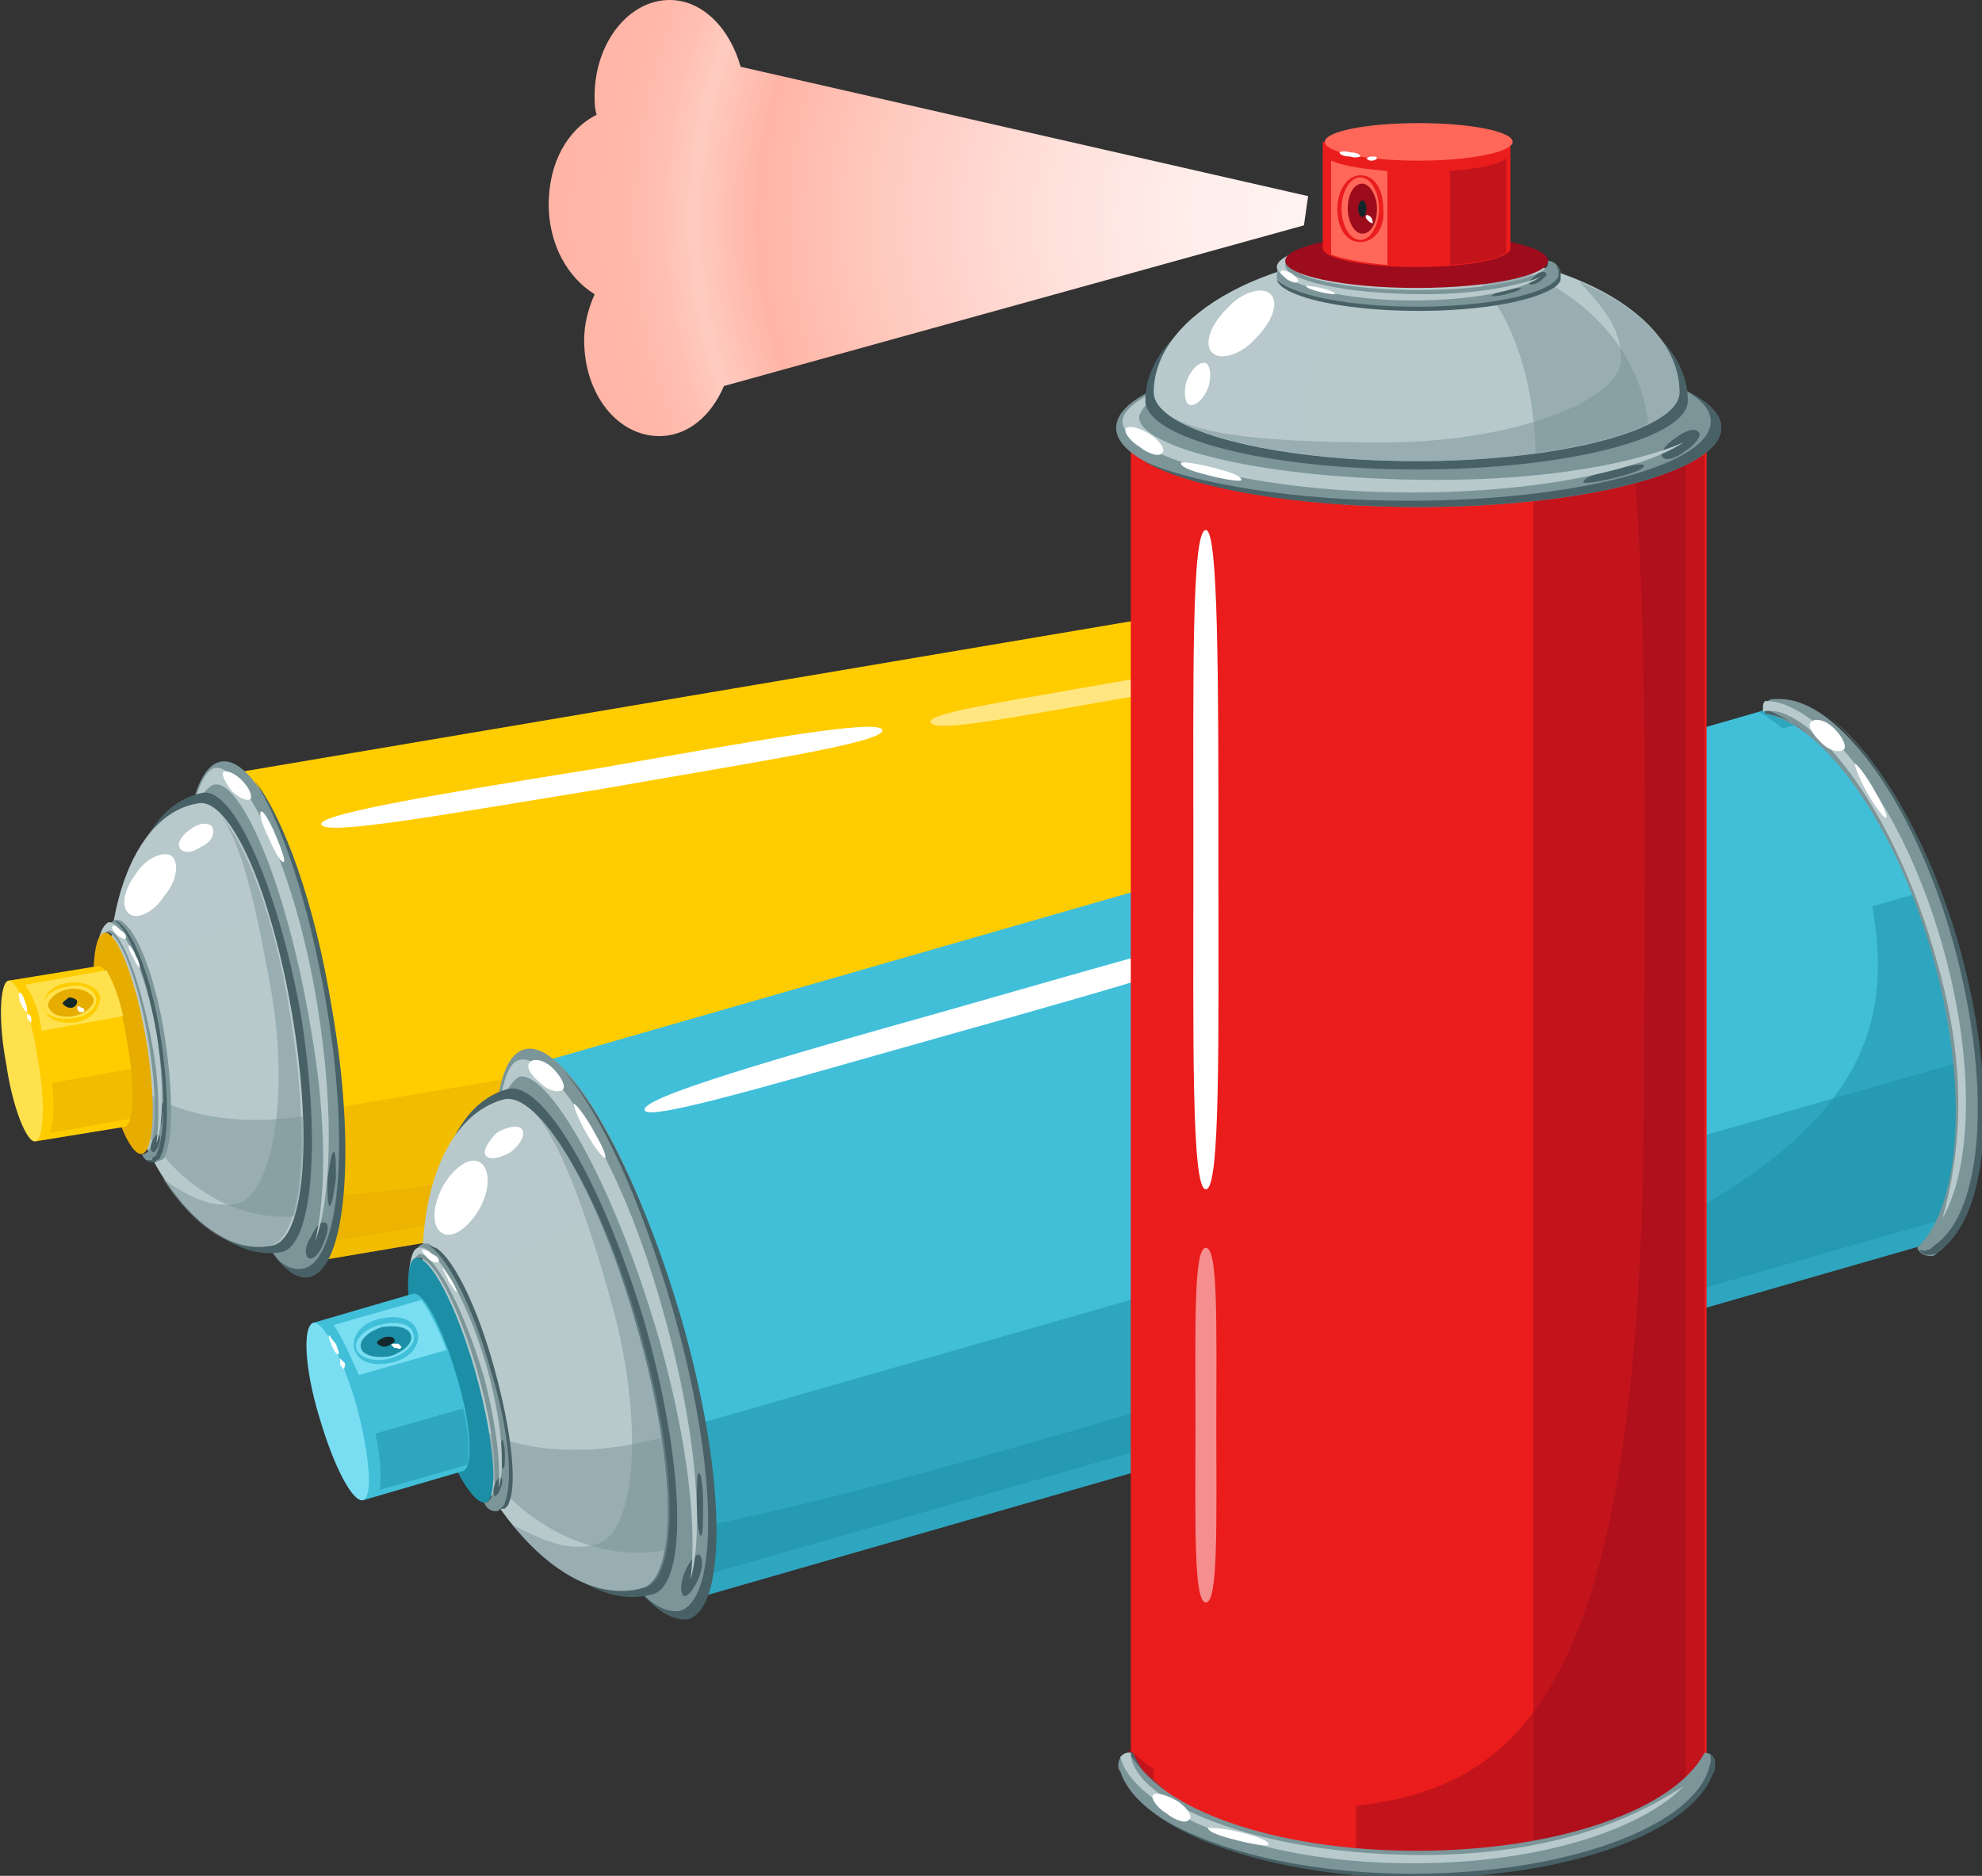 <?xml version="1.0" encoding="utf-8"?>
<!-- Generator: Adobe Illustrator 22.0.1, SVG Export Plug-In . SVG Version: 6.00 Build 0)  -->
<svg version="1.1" id="Layer_1" xmlns="http://www.w3.org/2000/svg" xmlns:xlink="http://www.w3.org/1999/xlink" x="0px" y="0px"
	 viewBox="0 0 95 89.9" style="enable-background:new 0 0 95 89.9;" xml:space="preserve">
<rect x="0" y="0" width="95" height="89.9" fill="#333333" stroke="none"/>
<style type="text/css">
	.st0{fill:#FFCC00;}
	.st1{opacity:0.5;fill:#E6AC00;}
	.st2{fill:#FFFFFF;}
	.st3{opacity:0.5;fill:#FFFFFF;}
	.st4{fill:#7B9599;}
	.st5{fill:#476166;}
	.st6{fill:#B8C9CC;}
	.st7{opacity:0.5;fill:#B8C9CC;}
	.st8{opacity:0.5;fill:#7B9599;}
	.st9{fill:#E6AC00;}
	.st10{fill:#FFE14D;}
	.st11{fill:#14272B;}
	.st12{fill:#41BFD9;}
	.st13{opacity:0.5;fill:#1C8FA6;}
	.st14{fill:#1C8FA6;}
	.st15{fill:#79DEF2;}
	.st16{fill:#EA1C1C;}
	.st17{opacity:0.5;fill:#9C0C1C;}
	.st18{fill:#9C0C1C;}
	.st19{fill:#FF6759;}
	.st20{fill:url(#SVGID_1_);}
</style>
<g>
	<g>
		<g>
			<path class="st0" d="M10.3,37.2L64.7,28c2.4-0.4,5.2,4.5,6.3,11c1.1,6.5,0,12-2.4,12.4l-54.4,9.2L10.3,37.2z"/>
			<path class="st1" d="M13.7,57.5c7.5-0.4,20-2.8,26.8-3.9C67.6,49,69.4,43,67.9,34c-0.5-3-1.9-4.7-3.5-5.9l0.3-0.1
				c2.4-0.4,5.2,4.5,6.3,11c1.1,6.5,0,12-2.4,12.4l-54.4,9.2L13.7,57.5z"/>
			<path class="st1" d="M71.5,43.7c0,2.9-0.5,5.2-1.3,6.6l-56.1,9.5l-1-6.2L71.5,43.7z"/>
			<path class="st0" d="M66.6,28.7c1.5,1.3,3,4.1,3.9,7.8l-58.7,9.9l-1.4-8.2L66.6,28.7z"/>
			<path class="st2" d="M28.9,37.8c7.4-1.3,13.4-2.2,13.4-2.8c-0.1-0.6-6.1,0.5-13.5,1.8C21.3,38,15.3,39,15.4,39.5
				C15.5,40.1,21.5,39,28.9,37.8z"/>
			<path class="st3" d="M51.9,33.8c4-0.7,7.2-1.2,7.1-1.6c-0.1-0.5-3.3,0.1-7.3,0.8c-4,0.7-7.2,1.2-7.1,1.6
				C44.7,35.1,47.9,34.5,51.9,33.8z"/>
		</g>
		<g>
			<path class="st4" d="M68.5,51.4C68.5,51.4,68.5,51.4,68.5,51.4c2.1-1.6,3-6.6,2-12.4c-1-5.7-3.5-10.2-5.9-10.9c0,0,0,0,0-0.1
				c0-0.2,0.1-0.5,0.4-0.5c0.1,0,0.2,0,0.3,0c2.5,0.3,5.3,5.1,6.3,11.3c1,6.2,0.1,11.5-2.2,12.7c-0.1,0.1-0.2,0.2-0.3,0.2
				C68.8,51.8,68.6,51.7,68.5,51.4z"/>
			<g>
				<path class="st5" d="M66.3,29.2c-0.6-0.6-1.1-0.9-1.7-1.1c0,0,0,0,0-0.1c0,0,0,0,0-0.1C65.2,28.2,65.8,28.6,66.3,29.2z"/>
				<path class="st5" d="M68.6,51.6c0.1,0.1,0.2,0.1,0.3,0.1c0.1,0,0.2-0.1,0.3-0.2c2.3-1.2,3.2-6.6,2.2-12.7
					c-0.8-4.5-2.4-8.3-4.2-10.1c1.9,1.8,3.6,5.6,4.4,10.3c1,6.2,0.1,11.5-2.2,12.7c-0.1,0.1-0.2,0.2-0.3,0.2
					C68.9,51.8,68.7,51.7,68.6,51.6z"/>
			</g>
			<path class="st6" d="M71,38.7c0.9,5.5,0,9.7-1.3,11.6c1.2-2.8,1.8-6.1,1-10.7c-1.2-7.3-4.3-11.9-6.2-11.5c0,0,0,0,0-0.1
				c0-0.1,0-0.3,0.1-0.4C66.6,27.7,69.9,31.8,71,38.7z"/>
			<path class="st2" d="M66.9,29.6c0.4,0.4,0.8,0.5,0.9,0.4c0.1-0.1,0-0.5-0.4-0.9c-0.4-0.4-0.8-0.5-0.9-0.4
				C66.4,28.9,66.5,29.3,66.9,29.6z"/>
			<path class="st2" d="M68.6,32c0.3,0.7,0.6,1.2,0.7,1.1c0.1,0-0.1-0.6-0.4-1.3c-0.3-0.7-0.6-1.2-0.7-1.1
				C68.2,30.8,68.3,31.3,68.6,32z"/>
		</g>
		<g>
			<path class="st4" d="M14.8,61.2c-1.8,0.3-4.1-5-5.3-11.8c-1.2-6.8-0.7-12.6,1.1-12.9c1.8-0.3,4.1,5,5.3,11.8
				C17.1,55.1,16.5,60.9,14.8,61.2z"/>
			<g>
				<path class="st5" d="M14.9,59.3c0.2-0.5,0.5-0.8,0.7-0.7c0.2,0.1,0.1,0.5-0.1,1c-0.2,0.5-0.5,0.8-0.7,0.7
					C14.6,60.2,14.6,59.7,14.9,59.3z"/>
				<path class="st5" d="M15.7,56.5c0.1-0.7,0.2-1.3,0.3-1.3c0.1,0,0.1,0.6,0.1,1.3c-0.1,0.7-0.2,1.3-0.3,1.3
					C15.7,57.8,15.7,57.2,15.7,56.5z"/>
			</g>
			<path class="st5" d="M12.9,59.9c0.5,0.7,1.1,1,1.6,0.9c1.8-0.3,2.3-6.1,1.1-12.9c-0.8-4.6-2.1-8.5-3.4-10.5
				c1.4,1.8,2.9,5.9,3.7,10.9c1.2,6.8,0.7,12.6-1.1,12.9C14.2,61.3,13.6,60.8,12.9,59.9z"/>
			<path class="st6" d="M14.9,49.3c-1.2-7.2-3.4-11.9-4.6-11.7c-0.3,0-0.9,0.8-1.1,1.3c0.3-1.3,0.7-2,1.1-2.1
				c1.2-0.2,3.7,4.1,4.9,11.3c0.9,5.5,0.6,9.6-0.1,11.4C15.6,57.5,15.7,53.8,14.9,49.3z"/>
			<path class="st5" d="M6,50c-1-6.1,0.5-11.4,3.7-12c1.5-0.3,3.6,4.5,4.7,10.5c1,6.1,0.6,11.2-0.9,11.5C10.2,60.6,7,56.1,6,50z"/>
			<path class="st6" d="M5.5,50.1c-1-5.9,0.8-11.1,4-11.6C11,38.2,13,42.7,14,48.6c1,5.9,0.6,10.9-1,11.1C9.9,60.3,6.5,56,5.5,50.1z
				"/>
			<path class="st7" d="M11,39.5c0.7,1,1.4,2.5,1.9,4.4c-4.6,0.9-7.9,3.6-7.4,6.2C4.6,45.1,7.1,40.5,11,39.5z"/>
			<path class="st8" d="M14.5,53.5c0.1,2-0.1,3.7-0.4,4.8c-4,0.3-7.8-3.2-8.7-8.2C5.9,52.7,9.9,54.2,14.5,53.5z"/>
			<path class="st4" d="M7.4,55.7c-0.3,0-0.5-0.1-0.6-0.4c0,0,0,0,0,0c0,0,0,0,0.1,0c0.6-0.1,0.7-2.6,0.2-5.5
				c-0.5-2.9-1.4-5.2-2-5.1c0,0,0,0,0,0c0,0,0,0,0,0c0-0.3,0.2-0.5,0.4-0.6c0,0,0,0,0,0c0,0,0,0,0,0c0.1,0,0.1,0,0.2,0
				c0.1,0,0.2,0.1,0.3,0.2c0.7,0.6,1.5,2.8,1.9,5.4c0.4,2.6,0.4,4.9,0,5.7c0,0.1-0.1,0.2-0.2,0.2C7.5,55.7,7.4,55.7,7.4,55.7
				C7.4,55.7,7.4,55.7,7.4,55.7C7.4,55.7,7.4,55.7,7.4,55.7z"/>
			<g>
				<path class="st5" d="M7.4,55.7c-0.1,0-0.3,0-0.4-0.1c0.1,0,0.2,0,0.2,0c0,0,0,0,0,0c0,0,0,0,0,0c0.1,0,0.1,0,0.1-0.1
					c0.1-0.1,0.2-0.1,0.2-0.2c0.4-0.8,0.5-3.1,0-5.7c-0.4-2.6-1.2-4.8-1.9-5.4c0,0-0.1-0.1-0.1-0.1c0.1,0,0.2,0.1,0.3,0.2
					c0.7,0.6,1.5,2.8,1.9,5.4c0.4,2.6,0.4,4.9,0,5.7c0,0.1-0.1,0.2-0.2,0.2C7.5,55.7,7.4,55.7,7.4,55.7C7.4,55.7,7.4,55.7,7.4,55.7
					C7.4,55.7,7.4,55.7,7.4,55.7z"/>
				<path class="st5" d="M5.1,44.7c0,0-0.1,0-0.1,0c0,0,0,0,0,0c0,0,0,0,0,0c0,0,0,0,0,0C5,44.6,5,44.7,5.1,44.7z"/>
			</g>
			<g>
				<path class="st2" d="M11.1,37.9c0.4,0.4,0.8,0.5,0.9,0.4c0.1-0.1,0-0.5-0.4-0.9c-0.4-0.4-0.8-0.5-0.9-0.4
					C10.6,37.1,10.8,37.5,11.1,37.9z"/>
				<path class="st2" d="M12.9,40.2c0.3,0.7,0.6,1.2,0.7,1.1c0.1,0-0.1-0.6-0.4-1.3c-0.3-0.7-0.6-1.2-0.7-1.1
					C12.4,39,12.6,39.6,12.9,40.2z"/>
			</g>
			<g>
				<path class="st5" d="M7.3,54.7c0.1-0.2,0.2-0.4,0.3-0.3c0.1,0,0.1,0.2,0,0.5c-0.1,0.2-0.2,0.4-0.3,0.3
					C7.2,55.1,7.2,54.9,7.3,54.7z"/>
				<path class="st5" d="M7.7,53.4c0-0.3,0.1-0.6,0.1-0.6c0,0,0.1,0.3,0,0.6c0,0.3-0.1,0.6-0.1,0.6C7.7,54,7.7,53.8,7.7,53.4z"/>
			</g>
			<path class="st6" d="M7.3,50.1c-0.6-3.4-1.6-5.6-2.1-5.5c-0.1,0-0.4,0.4-0.5,0.6c0.1-0.6,0.3-0.9,0.5-1c0.5-0.1,1.7,1.9,2.3,5.3
				c0.4,2.6,0.3,4.5,0,5.3C7.6,53.9,7.7,52.2,7.3,50.1z"/>
			<g>
				<path class="st2" d="M5.6,44.8C5.7,44.9,5.9,45,6,45c0.1-0.1,0-0.3-0.2-0.4c-0.2-0.2-0.3-0.3-0.4-0.2
					C5.3,44.4,5.4,44.6,5.6,44.8z"/>
				<path class="st2" d="M6.4,45.9c0.1,0.3,0.3,0.5,0.3,0.5c0,0,0-0.3-0.2-0.6c-0.1-0.3-0.3-0.5-0.3-0.5C6.1,45.3,6.2,45.6,6.4,45.9
					z"/>
			</g>
			<path class="st9" d="M6.8,55.3c-0.6,0.1-1.5-2.2-2-5.1c-0.5-2.9-0.4-5.4,0.2-5.5c0.6-0.1,1.5,2.2,2,5.1
				C7.5,52.7,7.4,55.2,6.8,55.3z"/>
			<path class="st8" d="M7.8,56.5c1.2,0.8,2.2,1.4,3.5,1.2c1.7-0.3,2.6-5,1.7-10.2c-0.7-3.9-1.4-7.2-2.5-8.5
				c1.3,1.4,2.7,5.1,3.4,9.6c1,5.9,0.6,10.9-1,11.1C11.2,60.1,9.3,58.8,7.8,56.5z"/>
			<path class="st2" d="M7.9,42.9c-0.5,0.8-1.3,1.2-1.7,0.9c-0.4-0.3-0.3-1.1,0.3-1.9C7,41.1,7.8,40.8,8.2,41
				C8.6,41.3,8.5,42.2,7.9,42.9z"/>
			<path class="st2" d="M9.6,40.6c-0.4,0.3-0.9,0.3-1,0c-0.1-0.2,0.1-0.6,0.6-0.9c0.4-0.3,0.9-0.3,1,0C10.3,40,10.1,40.4,9.6,40.6z"
				/>
		</g>
		<g>
			<path class="st0" d="M0.4,47l4.3-0.7c0.4-0.1,1.1,1.6,1.4,3.7c0.4,2.1,0.3,3.9-0.1,4l-4.3,0.7L0.4,47z"/>
			<path class="st1" d="M2.5,51.9l3.9-0.7c0.1,1.1,0.1,2-0.1,2.4l-3.9,0.7C2.6,53.7,2.6,52.8,2.5,51.9z"/>
			<path class="st10" d="M1.7,54.7c-0.4,0.1-1.1-1.6-1.4-3.7c-0.4-2.1-0.3-3.9,0.1-4c0.4-0.1,1.1,1.6,1.4,3.7
				C2.2,52.8,2.1,54.6,1.7,54.7z"/>
			<path class="st10" d="M2,49.4l3.9-0.7c-0.2-1-0.6-1.9-0.8-2.2l-3.9,0.7C1.6,47.7,1.9,48.6,2,49.4z M3.6,49
				c-0.8,0.1-1.4-0.2-1.5-0.7c-0.1-0.6,0.4-1.1,1.2-1.2C4,47,4.7,47.3,4.8,47.8C4.8,48.4,4.3,48.9,3.6,49z"/>
			<path class="st10" d="M3.5,48.8c0.7-0.1,1.2-0.5,1.1-1c-0.1-0.4-0.7-0.7-1.4-0.5c-0.7,0.1-1.2,0.5-1.1,1
				C2.2,48.7,2.8,48.9,3.5,48.8z"/>
			<path class="st9" d="M3.5,48.7c0.6-0.1,1-0.5,1-0.8c-0.1-0.3-0.6-0.6-1.2-0.5c-0.6,0.1-1,0.5-1,0.8C2.4,48.6,2.9,48.8,3.5,48.7z"
				/>
			<path class="st11" d="M3.4,48.3c0.2,0,0.3-0.2,0.3-0.3c0-0.1-0.2-0.2-0.4-0.2C3.2,47.9,3,48,3,48.1C3.1,48.2,3.2,48.3,3.4,48.3z"
				/>
			<path class="st2" d="M3.9,48.3C4,48.3,4.1,48.4,4,48.5c0,0-0.1,0-0.2,0c-0.1-0.1-0.1-0.2-0.1-0.2C3.7,48.2,3.8,48.2,3.9,48.3z"/>
			<path class="st2" d="M1.2,48c0.1,0.2,0.1,0.4,0.1,0.5c-0.1,0-0.2-0.2-0.3-0.4c-0.1-0.2-0.1-0.4-0.1-0.5C1,47.5,1.1,47.7,1.2,48z"
				/>
			<path class="st2" d="M1.5,48.8c0,0.1,0,0.2,0,0.2c-0.1,0-0.1-0.1-0.2-0.2c0-0.1,0-0.2,0-0.2C1.4,48.6,1.5,48.7,1.5,48.8z"/>
		</g>
	</g>
	<g>
		<g>
			<path class="st12" d="M24.9,51.2L84.7,34c2.6-0.8,6.4,4.4,8.5,11.5c2,7.1,1.5,13.5-1.1,14.2L32.3,76.9L24.9,51.2z"/>
			<path class="st13" d="M31.3,73.6c8.4-1.4,22-5.6,29.5-7.8c29.8-8.6,31-15.6,28.2-25.5c-1-3.3-2.8-5-4.7-6.2l0.4-0.1
				c2.6-0.8,6.4,4.4,8.5,11.5c2,7.1,1.5,13.5-1.1,14.2L32.3,76.9L31.3,73.6z"/>
			<path class="st13" d="M94.3,50.8c0.4,3.2,0.1,5.9-0.7,7.5L32,76l-1.9-6.8L94.3,50.8z"/>
			<path class="st12" d="M86.9,34.5c1.9,1.2,3.9,4.3,5.4,8.2L27.8,61.3l-2.6-9L86.9,34.5z"/>
			<path class="st2" d="M45.8,49.5c8.2-2.3,14.8-4.2,14.6-4.8c-0.2-0.6-6.8,1.4-14.9,3.7c-8.2,2.3-14.8,4.2-14.6,4.8
				C31,53.8,37.6,51.8,45.8,49.5z"/>
			<path class="st3" d="M71,42.1c4.4-1.3,8-2.2,7.8-2.7c-0.2-0.5-3.7,0.6-8.1,1.8c-4.4,1.3-8,2.2-7.8,2.7
				C63.1,44.5,66.7,43.4,71,42.1z"/>
		</g>
		<g>
			<path class="st4" d="M91.9,59.8C91.9,59.8,91.9,59.7,91.9,59.8c2.1-2,2.5-7.8,0.7-14.1c-1.8-6.3-5.2-11-8-11.5c0,0,0,0,0-0.1
				c-0.1-0.3,0.1-0.6,0.4-0.6c0.1,0,0.2,0,0.3,0c2.9,0,6.5,5.1,8.5,11.9c1.9,6.8,1.5,12.9-0.9,14.6c-0.1,0.1-0.2,0.2-0.3,0.2
				C92.3,60.2,92,60.1,91.9,59.8z"/>
			<g>
				<path class="st5" d="M86.7,35.2c-0.7-0.6-1.4-0.9-2.1-1c0,0,0,0,0-0.1c0,0,0,0,0-0.1C85.2,34.2,85.9,34.6,86.7,35.2z"/>
				<path class="st5" d="M92,59.9c0.1,0,0.2,0.1,0.4,0c0.1,0,0.2-0.1,0.3-0.2c2.4-1.6,2.8-7.8,0.9-14.6c-1.4-5-3.8-9-6-10.8
					c2.3,1.7,4.8,5.8,6.3,11c1.9,6.8,1.5,12.9-0.9,14.6c-0.1,0.1-0.2,0.2-0.3,0.2C92.4,60.2,92.1,60.1,92,59.9z"/>
			</g>
			<path class="st6" d="M93.1,45.3c1.7,6,1.3,10.9,0,13.1c0.9-3.2,1.2-7.1-0.2-12.1c-2.2-8.1-6.4-12.7-8.4-12.2c0,0,0,0,0-0.1
				c0-0.2,0-0.3,0.1-0.4C86.8,33.5,90.9,37.6,93.1,45.3z"/>
			<path class="st2" d="M87.3,35.6c0.4,0.4,0.9,0.5,1.1,0.3c0.1-0.2-0.1-0.6-0.5-1c-0.4-0.4-0.9-0.5-1.1-0.3
				C86.6,34.8,86.9,35.2,87.3,35.6z"/>
			<path class="st2" d="M89.5,38c0.4,0.7,0.8,1.2,0.9,1.2c0.1-0.1-0.2-0.7-0.6-1.4c-0.4-0.7-0.8-1.2-0.9-1.2
				C88.9,36.7,89.1,37.3,89.5,38z"/>
		</g>
		<g>
			<path class="st4" d="M32.9,77.5c-1.9,0.6-5.3-5.1-7.4-12.6c-2.2-7.5-2.3-14-0.4-14.6c1.9-0.6,5.3,5.1,7.4,12.6
				C34.7,70.4,34.9,77,32.9,77.5z"/>
			<g>
				<path class="st5" d="M32.8,75.4c0.2-0.5,0.5-0.9,0.7-0.9c0.2,0.1,0.2,0.6,0,1.1c-0.2,0.5-0.5,0.9-0.7,0.9
					C32.6,76.4,32.6,75.9,32.8,75.4z"/>
				<path class="st5" d="M33.4,72.1c0-0.8,0-1.5,0.1-1.5c0.1,0,0.2,0.6,0.2,1.5c0,0.8,0,1.5-0.1,1.5C33.5,73.6,33.4,73,33.4,72.1z"
					/>
			</g>
			<path class="st5" d="M30.7,76.3c0.7,0.7,1.3,1,1.9,0.9c1.9-0.6,1.8-7.1-0.4-14.6c-1.5-5.1-3.4-9.3-5.2-11.3
				c1.8,1.8,4,6.3,5.6,11.7c2.2,7.5,2.3,14,0.4,14.6C32.3,77.7,31.5,77.2,30.7,76.3z"/>
			<path class="st6" d="M31.6,64.2c-2.3-7.9-5.4-12.9-6.7-12.6c-0.3,0.1-0.9,1-1,1.6c0.2-1.4,0.5-2.3,1-2.4
				c1.3-0.4,4.7,4.1,6.9,12.1c1.7,6,1.9,10.7,1.3,12.8C33.4,73.2,33,69.2,31.6,64.2z"/>
			<path class="st5" d="M21.7,66.1c-1.9-6.7-0.9-12.9,2.6-13.9c1.7-0.5,4.6,4.5,6.6,11.2c1.9,6.7,2.1,12.5,0.4,13
				C27.8,77.4,23.6,72.8,21.7,66.1z"/>
			<path class="st6" d="M21.1,66.2c-1.9-6.5-0.5-12.5,3-13.5c1.7-0.5,4.6,4.4,6.4,10.8c1.9,6.5,2,12.1,0.3,12.6
				C27.3,77.1,23,72.7,21.1,66.2z"/>
			<path class="st7" d="M25.9,53.7c0.9,1,1.8,2.6,2.7,4.7c-5,1.5-8.4,5-7.6,7.9C19.5,60.8,21.7,55.4,25.9,53.7z"/>
			<path class="st8" d="M31.7,68.9c0.3,2.2,0.4,4.1,0.2,5.4c-4.5,0.8-9.2-2.6-10.8-8.1C21.9,69.1,26.6,70.3,31.7,68.9z"/>
			<path class="st4" d="M23.9,72.4c-0.3,0.1-0.6-0.1-0.7-0.4c0,0,0,0,0,0c0,0,0,0,0.1,0c0.7-0.2,0.5-3-0.4-6.2
				c-0.9-3.2-2.2-5.7-2.9-5.5c0,0,0,0-0.1,0c0,0,0,0,0,0c-0.1-0.3,0.1-0.6,0.4-0.7c0,0,0,0,0,0c0,0,0,0,0,0c0.1,0,0.1,0,0.2,0
				c0.1,0,0.2,0.1,0.3,0.2c0.9,0.6,2,2.9,2.8,5.8c0.8,2.9,1.1,5.5,0.7,6.4c0,0.1-0.1,0.2-0.2,0.3C24.1,72.3,24,72.3,23.9,72.4
				C24,72.3,23.9,72.3,23.9,72.4C23.9,72.4,23.9,72.4,23.9,72.4z"/>
			<g>
				<path class="st5" d="M23.9,72.4c-0.2,0-0.3,0-0.4,0c0.1,0,0.2,0,0.3,0c0,0,0,0,0,0c0,0,0,0,0,0c0.1,0,0.1,0,0.2-0.1
					c0.1-0.1,0.2-0.2,0.2-0.3c0.4-1,0.2-3.5-0.7-6.4c-0.8-2.9-2-5.2-2.8-5.8c0,0-0.1-0.1-0.1-0.1c0.1,0,0.2,0.1,0.3,0.1
					c0.9,0.6,2,2.9,2.8,5.8c0.8,2.9,1.1,5.5,0.7,6.4c0,0.1-0.1,0.2-0.2,0.3C24.1,72.3,24,72.3,23.9,72.4
					C24,72.3,23.9,72.3,23.9,72.4C23.9,72.4,23.9,72.4,23.9,72.4z"/>
				<path class="st5" d="M20,60.3c0,0-0.1,0-0.1,0c0,0,0,0-0.1,0c0,0,0,0,0,0c0,0,0,0,0,0C19.9,60.2,19.9,60.2,20,60.3z"/>
			</g>
			<g>
				<path class="st2" d="M25.9,51.9c0.4,0.4,0.9,0.5,1.1,0.3c0.1-0.2-0.1-0.6-0.5-1c-0.4-0.4-0.9-0.5-1.1-0.3
					C25.2,51.1,25.4,51.5,25.9,51.9z"/>
				<path class="st2" d="M28.1,54.3c0.4,0.7,0.8,1.2,0.9,1.2c0.1-0.1-0.2-0.7-0.6-1.4c-0.4-0.7-0.8-1.2-0.9-1.2
					C27.5,53,27.7,53.6,28.1,54.3z"/>
			</g>
			<g>
				<path class="st5" d="M23.7,71.2c0.1-0.3,0.2-0.4,0.3-0.4c0.1,0,0.1,0.3,0,0.5c-0.1,0.3-0.2,0.4-0.3,0.4
					C23.7,71.7,23.6,71.5,23.7,71.2z"/>
				<path class="st5" d="M24,69.7c0-0.4,0-0.7,0.1-0.7c0,0,0.1,0.3,0.1,0.7c0,0.4,0,0.7-0.1,0.7C24.1,70.4,24,70.1,24,69.7z"/>
			</g>
			<path class="st6" d="M23.2,66c-1.1-3.7-2.5-6-3.1-5.9c-0.1,0-0.4,0.5-0.5,0.8c0.1-0.7,0.2-1.1,0.5-1.1c0.6-0.2,2.1,1.9,3.2,5.6
				c0.8,2.8,0.9,5,0.6,5.9C24,70.2,23.8,68.3,23.2,66z"/>
			<g>
				<path class="st2" d="M20.5,60.3c0.2,0.2,0.4,0.2,0.5,0.2c0.1-0.1,0-0.3-0.3-0.4c-0.2-0.2-0.4-0.2-0.5-0.2
					C20.2,59.9,20.3,60.1,20.5,60.3z"/>
				<path class="st2" d="M21.5,61.4c0.2,0.3,0.4,0.6,0.4,0.5c0,0-0.1-0.3-0.3-0.6c-0.2-0.3-0.4-0.6-0.4-0.5
					C21.2,60.8,21.4,61.1,21.5,61.4z"/>
			</g>
			<path class="st14" d="M23.3,72c-0.7,0.2-2-2.3-2.9-5.5c-0.9-3.2-1.1-6-0.5-6.2c0.7-0.2,2,2.3,2.9,5.5C23.7,69,23.9,71.8,23.3,72z
				"/>
			<path class="st8" d="M24.6,73.1c1.4,0.7,2.6,1.3,4,0.9c1.9-0.5,2.3-5.9,0.7-11.6c-1.2-4.3-2.5-7.9-3.8-9.2
				c1.6,1.4,3.7,5.4,5.1,10.3c1.9,6.5,2,12.1,0.3,12.6C28.8,76.7,26.5,75.5,24.6,73.1z"/>
			<path class="st2" d="M23,57.9c-0.5,0.9-1.3,1.5-1.8,1.2c-0.5-0.3-0.5-1.2,0-2.2c0.5-0.9,1.3-1.5,1.8-1.2C23.5,56,23.5,57,23,57.9
				z"/>
			<path class="st2" d="M24.5,55.2c-0.5,0.3-1,0.4-1.2,0.2c-0.2-0.2,0.1-0.7,0.5-1.1c0.5-0.3,1-0.4,1.2-0.2
				C25.2,54.3,25,54.8,24.5,55.2z"/>
		</g>
		<g>
			<path class="st12" d="M15,63.4l4.8-1.4c0.5-0.1,1.4,1.6,2.1,4c0.7,2.3,0.8,4.3,0.3,4.5l-4.8,1.4L15,63.4z"/>
			<path class="st13" d="M18,68.7l4.2-1.2c0.3,1.2,0.3,2.2,0.2,2.7l-4.2,1.2C18.3,70.7,18.2,69.7,18,68.7z"/>
			<path class="st15" d="M17.4,71.9c-0.5,0.1-1.4-1.6-2.1-4c-0.7-2.3-0.8-4.3-0.3-4.5c0.5-0.1,1.4,1.6,2.1,4
				C17.7,69.7,17.9,71.7,17.4,71.9z"/>
			<path class="st15" d="M17.2,65.9l4.2-1.2c-0.4-1.1-0.9-2-1.2-2.4l-4.2,1.2C16.4,64.1,16.8,65,17.2,65.9z M18.8,65.3
				c-0.9,0.2-1.6,0-1.8-0.6c-0.2-0.6,0.3-1.3,1.2-1.5c0.9-0.2,1.6,0,1.8,0.6C20.2,64.4,19.7,65.1,18.8,65.3z"/>
			<path class="st15" d="M18.7,65.1c0.8-0.2,1.3-0.8,1.1-1.2c-0.1-0.5-0.9-0.6-1.6-0.4c-0.8,0.2-1.3,0.8-1.1,1.2
				C17.3,65.1,18,65.3,18.7,65.1z"/>
			<path class="st14" d="M18.7,65c0.6-0.2,1.1-0.6,1-1c-0.1-0.4-0.7-0.5-1.4-0.4c-0.6,0.2-1.1,0.6-1,1C17.4,65,18.1,65.1,18.7,65z"
				/>
			<path class="st11" d="M18.6,64.5c0.2-0.1,0.4-0.2,0.3-0.3c0-0.1-0.2-0.2-0.5-0.1c-0.2,0.1-0.4,0.2-0.3,0.3
				C18.2,64.5,18.4,64.6,18.6,64.5z"/>
			<path class="st2" d="M19.1,64.4c0.1,0.1,0.2,0.2,0.1,0.2c0,0.1-0.1,0-0.3,0c-0.1-0.1-0.2-0.2-0.1-0.2
				C18.9,64.4,19,64.4,19.1,64.4z"/>
			<path class="st2" d="M16.1,64.4c0.1,0.3,0.2,0.5,0.1,0.5c-0.1,0-0.2-0.2-0.3-0.4c-0.1-0.3-0.2-0.5-0.1-0.5
				C15.8,64,15.9,64.2,16.1,64.4z"/>
			<path class="st2" d="M16.5,65.3c0.1,0.1,0,0.2,0,0.3c-0.1,0-0.1-0.1-0.2-0.2c0-0.1,0-0.2,0-0.3C16.3,65.1,16.4,65.2,16.5,65.3z"
				/>
		</g>
	</g>
	<g>
		<g>
			<g>
				<path class="st16" d="M54.2,20v64.1c0,2.8,6.2,5.1,13.8,5.1c7.6,0,13.8-2.3,13.8-5.1V20H54.2z"/>
				<path class="st17" d="M78.1,20c1,8.7,0.7,23.4,0.7,31.5c0,31.9-6.6,35.2-17.2,35.2c-3.6,0-5.8-1.3-7.5-2.9v0.4
					c0,2.8,6.2,5.1,13.8,5.1c7.6,0,13.8-2.3,13.8-5.1V20H78.1z"/>
				<path class="st17" d="M73.5,88.9c3.3-0.5,5.9-1.5,7.3-2.8V20h-7.3V88.9z"/>
				<path class="st16" d="M55.3,86.2c1.7,1.5,5.3,2.6,9.7,3V20h-9.7V86.2z"/>
				<path class="st2" d="M58.4,41.2c0,8.7,0.1,15.8-0.6,15.8c-0.7,0-0.6-7.1-0.6-15.8c0-8.7-0.1-15.8,0.6-15.8
					C58.4,25.4,58.4,32.5,58.4,41.2z"/>
				<path class="st3" d="M58.3,68.3c0,4.7,0.1,8.5-0.5,8.5c-0.6,0-0.5-3.8-0.5-8.5c0-4.7-0.1-8.5,0.5-8.5
					C58.4,59.8,58.3,63.6,58.3,68.3z"/>
			</g>
			<g>
				<path class="st4" d="M81.7,84C81.7,84,81.6,84,81.7,84c-1.4,2.7-7,4.7-13.8,4.7c-6.8,0-12.4-2-13.7-4.7c0,0,0,0-0.1,0
					c-0.3,0-0.5,0.3-0.5,0.6c0,0.1,0,0.2,0.1,0.3c0.9,2.8,6.9,5,14.2,5c7.3,0,13.2-2.2,14.2-5c0.1-0.1,0.1-0.2,0.1-0.4
					C82.2,84.2,82,84,81.7,84z"/>
				<g>
					<path class="st5" d="M55.9,85.8c-0.8-0.5-1.3-1.1-1.6-1.8c0,0,0,0-0.1,0c0,0-0.1,0-0.1,0C54.5,84.6,55.1,85.2,55.9,85.8z"/>
					<path class="st5" d="M81.9,84c0.1,0.1,0.1,0.2,0.1,0.4c0,0.1-0.1,0.3-0.1,0.4c-0.9,2.8-6.9,5-14.2,5c-5.3,0-9.9-1.2-12.4-2.9
						c2.4,1.8,7.2,3.1,12.6,3.1c7.3,0,13.2-2.2,14.2-5c0.1-0.1,0.1-0.2,0.1-0.4C82.2,84.3,82.1,84.1,81.9,84z"/>
				</g>
				<path class="st6" d="M67.7,89.3c6.5,0,11.2-1.8,13-3.7c-2.9,1.9-6.7,3.2-12,3.3C60,89,54.2,86.2,54.2,84c0,0,0,0-0.1,0
					c-0.2,0-0.3,0.1-0.4,0.2C54.2,86.4,59.5,89.3,67.7,89.3z"/>
				<path class="st2" d="M56.4,86.3c0.5,0.3,0.8,0.8,0.6,0.9c-0.1,0.2-0.6,0.1-1.1-0.3c-0.5-0.3-0.8-0.8-0.6-0.9
					C55.4,85.9,55.9,86,56.4,86.3z"/>
				<path class="st2" d="M59.4,87.8c0.8,0.2,1.4,0.4,1.4,0.6c0,0.1-0.7,0-1.5-0.2c-0.8-0.2-1.4-0.4-1.4-0.6
					C58,87.6,58.6,87.6,59.4,87.8z"/>
			</g>
			<g>
				<path class="st4" d="M82.5,20.5c0-2.1-6.5-3.8-14.5-3.8c-8,0-14.5,1.7-14.5,3.8c0,2.1,6.5,3.8,14.5,3.8
					C76,24.3,82.5,22.6,82.5,20.5z"/>
				<g>
					<path class="st5" d="M80.3,21c-0.5,0.3-0.8,0.8-0.6,0.9c0.1,0.2,0.6,0.1,1.1-0.3c0.5-0.3,0.8-0.8,0.6-0.9
						C81.3,20.5,80.8,20.6,80.3,21z"/>
					<path class="st5" d="M77.3,22.5c-0.8,0.2-1.4,0.4-1.4,0.6c0,0.1,0.7,0,1.5-0.2c0.8-0.2,1.4-0.4,1.4-0.6
						C78.8,22.2,78.1,22.3,77.3,22.5z"/>
				</g>
				<path class="st5" d="M80.6,18.6c0.9,0.5,1.4,1,1.4,1.6c0,2.1-6.5,3.8-14.5,3.8c-5.4,0-10.2-0.8-12.7-1.9
					c2.3,1.3,7.3,2.2,13.2,2.2c8,0,14.5-1.7,14.5-3.8C82.5,19.8,81.8,19.2,80.6,18.6z"/>
				<path class="st6" d="M68.9,23c-8.5,0-14.3-1.6-14.3-3c0-0.3,0.7-1.1,1.3-1.5c-1.4,0.6-2.1,1.2-2.1,1.7c0,1.4,5.4,3.4,13.9,3.4
					c6.5,0,11.2-1.2,13-2.4C78.4,22.2,74.2,23,68.9,23z"/>
				<path class="st5" d="M67.9,12.6c-7.2,0-13,2.8-13,6.6c0,1.8,5.8,3.3,13,3.3c7.2,0,13-1.5,13-3.3C80.9,15.4,75.1,12.6,67.9,12.6z
					"/>
				<path class="st6" d="M67.9,12c-6.9,0-12.6,3-12.6,6.8c0,1.8,5.6,3.3,12.6,3.3c6.9,0,12.6-1.5,12.6-3.3C80.5,15,74.9,12,67.9,12z
					"/>
				<path class="st7" d="M56.9,20.3c1.2,0.6,3.1,1.1,5.4,1.4c0.1-5.4,2.6-9.7,5.7-9.7C62.1,12,57.3,15.7,56.9,20.3z"/>
				<path class="st8" d="M73.6,21.7c2.3-0.3,4.2-0.8,5.4-1.4c-0.5-4.7-5.2-8.3-11.1-8.3C71,12,73.5,16.3,73.6,21.7z"/>
				<path class="st4" d="M74.8,13.1c0-0.3-0.3-0.6-0.6-0.6c0,0,0,0,0,0c0,0,0,0,0,0.1c0,0.7-2.8,1.3-6.2,1.3c-3.5,0-6.2-0.6-6.2-1.3
					c0,0,0,0,0-0.1c0,0,0,0,0,0c-0.3,0-0.6,0.3-0.6,0.6c0,0,0,0,0,0c0,0,0,0,0,0c0,0.1,0,0.1,0,0.2c0,0.1,0.1,0.2,0.2,0.3
					c0.8,0.7,3.5,1.2,6.6,1.2c3.1,0,5.7-0.5,6.6-1.2c0.1-0.1,0.2-0.2,0.2-0.3C74.8,13.2,74.8,13.2,74.8,13.1
					C74.8,13.1,74.8,13.1,74.8,13.1C74.8,13.1,74.8,13.1,74.8,13.1z"/>
				<g>
					<path class="st5" d="M74.8,13.1c0-0.2-0.1-0.3-0.2-0.4c0,0.1,0.1,0.2,0.1,0.3c0,0,0,0,0,0c0,0,0,0,0,0c0,0.1,0,0.1,0,0.2
						c0,0.1-0.1,0.2-0.2,0.3c-0.8,0.7-3.5,1.2-6.6,1.2c-3.1,0-5.7-0.5-6.6-1.2c0,0-0.1-0.1-0.1-0.1c0,0.1,0.1,0.2,0.2,0.3
						c0.8,0.7,3.5,1.2,6.6,1.2c3.1,0,5.7-0.5,6.6-1.2c0.1-0.1,0.2-0.2,0.2-0.3C74.8,13.2,74.8,13.2,74.8,13.1
						C74.8,13.1,74.8,13.1,74.8,13.1C74.8,13.1,74.8,13.1,74.8,13.1z"/>
					<path class="st5" d="M61.7,12.6c0,0,0-0.1,0-0.1c0,0,0,0,0-0.1c0,0,0,0,0,0c0,0,0,0,0,0C61.6,12.5,61.7,12.6,61.7,12.6z"/>
				</g>
				<g>
					<path class="st2" d="M55.1,20.8c0.5,0.3,0.8,0.8,0.6,0.9c-0.1,0.2-0.6,0.1-1.1-0.3c-0.5-0.3-0.8-0.8-0.6-0.9
						S54.6,20.5,55.1,20.8z"/>
					<path class="st2" d="M58.1,22.4c0.8,0.2,1.4,0.4,1.4,0.6c0,0.1-0.7,0-1.5-0.2c-0.8-0.2-1.4-0.4-1.4-0.6
						C56.6,22.1,57.3,22.2,58.1,22.4z"/>
				</g>
				<g>
					<path class="st5" d="M73.6,13.2c-0.2,0.2-0.4,0.3-0.3,0.4c0.1,0.1,0.3,0,0.5-0.1c0.2-0.2,0.4-0.3,0.3-0.4
						C74.1,13,73.8,13,73.6,13.2z"/>
					<path class="st5" d="M72.2,13.9c-0.4,0.1-0.7,0.2-0.7,0.3c0,0,0.3,0,0.7-0.1c0.4-0.1,0.7-0.2,0.7-0.3
						C72.9,13.8,72.6,13.8,72.2,13.9z"/>
				</g>
				<path class="st6" d="M68.3,14.1c-4,0-6.7-0.7-6.7-1.4c0-0.2,0.3-0.5,0.6-0.7c-0.6,0.3-1,0.5-1,0.8c0,0.6,2.5,1.6,6.5,1.6
					c3,0,5.2-0.5,6.1-1.1C72.7,13.7,70.8,14.1,68.3,14.1z"/>
				<g>
					<path class="st2" d="M61.9,13.1c0.2,0.2,0.4,0.3,0.3,0.4c-0.1,0.1-0.3,0-0.5-0.1c-0.2-0.2-0.4-0.3-0.3-0.4
						C61.4,12.9,61.7,13,61.9,13.1z"/>
					<path class="st2" d="M63.3,13.8c0.4,0.1,0.7,0.2,0.7,0.3c0,0-0.3,0-0.7-0.1c-0.4-0.1-0.7-0.2-0.7-0.3
						C62.6,13.7,62.9,13.7,63.3,13.8z"/>
				</g>
				<path class="st18" d="M74.2,12.5c0-0.7-2.8-1.3-6.3-1.3c-3.5,0-6.3,0.6-6.3,1.3c0,0.7,2.8,1.3,6.3,1.3
					C71.4,13.8,74.2,13.2,74.2,12.5z"/>
				<path class="st8" d="M75.7,13.5c1.1,1.2,2,2.2,2,3.7c0,2-5.2,4-11.3,4c-4.6,0-8.5-0.2-10.2-1.2c1.8,1.2,6.4,2.1,11.7,2.1
					c6.9,0,12.6-1.5,12.6-3.3C80.5,16.6,78.6,14.7,75.7,13.5z"/>
				<path class="st2" d="M60.2,16.2c0.8-0.8,1.1-1.7,0.7-2.1c-0.4-0.4-1.4-0.1-2.1,0.7c-0.8,0.8-1.1,1.7-0.7,2.1
					C58.5,17.3,59.5,17,60.2,16.2z"/>
				<path class="st2" d="M57.9,18.6c0.2-0.6,0.1-1.1-0.1-1.2c-0.3-0.1-0.7,0.3-0.9,0.8c-0.2,0.6-0.1,1.1,0.1,1.2
					C57.3,19.5,57.7,19.1,57.9,18.6z"/>
			</g>
			<g>
				<path class="st16" d="M63.4,6.8v5.1c0,0.5,2,0.9,4.5,0.9c2.5,0,4.5-0.4,4.5-0.9V6.8H63.4z"/>
				<path class="st17" d="M69.5,8.2v4.5c1.3-0.1,2.3-0.3,2.7-0.6V7.6C71.6,8,70.5,8.1,69.5,8.2z"/>
				<path class="st19" d="M72.5,6.8c0-0.5-2-0.9-4.5-0.9c-2.5,0-4.5,0.4-4.5,0.9s2,0.9,4.5,0.9C70.4,7.7,72.5,7.3,72.5,6.8z"/>
				<path class="st19" d="M63.8,7.7v4.5c0.5,0.2,1.5,0.4,2.7,0.5V8.2C65.5,8.1,64.5,8,63.8,7.7z M65.2,11.6c-0.7,0-1.1-0.7-1.1-1.6
					c0-0.9,0.5-1.6,1.1-1.6c0.7,0,1.1,0.7,1.1,1.6C66.4,10.9,65.9,11.6,65.2,11.6z"/>
				<path class="st19" d="M66.1,10c0,0.8-0.4,1.5-0.9,1.5c-0.5,0-0.9-0.7-0.9-1.5c0-0.8,0.4-1.5,0.9-1.5C65.7,8.5,66.1,9.2,66.1,10z
					"/>
				<path class="st18" d="M66,10c0,0.7-0.3,1.2-0.7,1.2c-0.4,0-0.7-0.6-0.7-1.2c0-0.7,0.3-1.2,0.7-1.2C65.6,8.8,66,9.3,66,10z"/>
				<path class="st11" d="M65.5,10c0,0.2-0.1,0.4-0.2,0.4c-0.1,0-0.2-0.2-0.2-0.4c0-0.2,0.1-0.4,0.2-0.4C65.4,9.6,65.5,9.8,65.5,10z
					"/>
				<path class="st2" d="M65.6,10.6c0.1,0.1,0.2,0.1,0.2,0.1c0,0,0-0.2-0.1-0.3c-0.1-0.1-0.2-0.1-0.2-0.1
					C65.4,10.4,65.5,10.5,65.6,10.6z"/>
				<path class="st2" d="M64.7,7.5c0.3,0.1,0.5,0,0.5,0c0-0.1-0.2-0.2-0.5-0.2c-0.3-0.1-0.5,0-0.5,0C64.2,7.4,64.4,7.5,64.7,7.5z"/>
				<path class="st2" d="M65.7,7.7c0.1,0,0.2,0,0.3-0.1c0-0.1-0.1-0.1-0.2-0.1c-0.1,0-0.2,0-0.3,0.1C65.5,7.6,65.6,7.7,65.7,7.7z"/>
			</g>
		</g>
		
			<radialGradient id="SVGID_1_" cx="62.025" cy="8.186" r="28.7" gradientTransform="matrix(1.242 0 0 1.13 -14.623 1.243)" gradientUnits="userSpaceOnUse">
			<stop  offset="0" style="stop-color:#FFF3F1"/>
			<stop  offset="0.148" style="stop-color:#FFEEEB"/>
			<stop  offset="0.344" style="stop-color:#FFE0DB"/>
			<stop  offset="0.565" style="stop-color:#FFCABF"/>
			<stop  offset="0.731" style="stop-color:#FFB5A6"/>
			<stop  offset="0.817" style="stop-color:#FFCBC0"/>
			<stop  offset="0.863" style="stop-color:#FFBFB2"/>
			<stop  offset="0.92" style="stop-color:#FFB7A9"/>
			<stop  offset="1" style="stop-color:#FFB5A6"/>
		</radialGradient>
		<path class="st20" d="M62.7,9.4L35.5,3.2C35,1.4,33.7,0,32.1,0c-2,0-3.6,2.1-3.6,4.6c0,0.3,0,0.6,0.1,0.9
			c-1.4,0.7-2.3,2.3-2.3,4.3c0,1.9,0.9,3.5,2.2,4.3c-0.3,0.7-0.5,1.4-0.5,2.2c0,2.6,1.6,4.6,3.6,4.6c1.4,0,2.5-1,3.1-2.4l27.8-7.7
			L62.7,9.4z"/>
	</g>
</g>
</svg>
